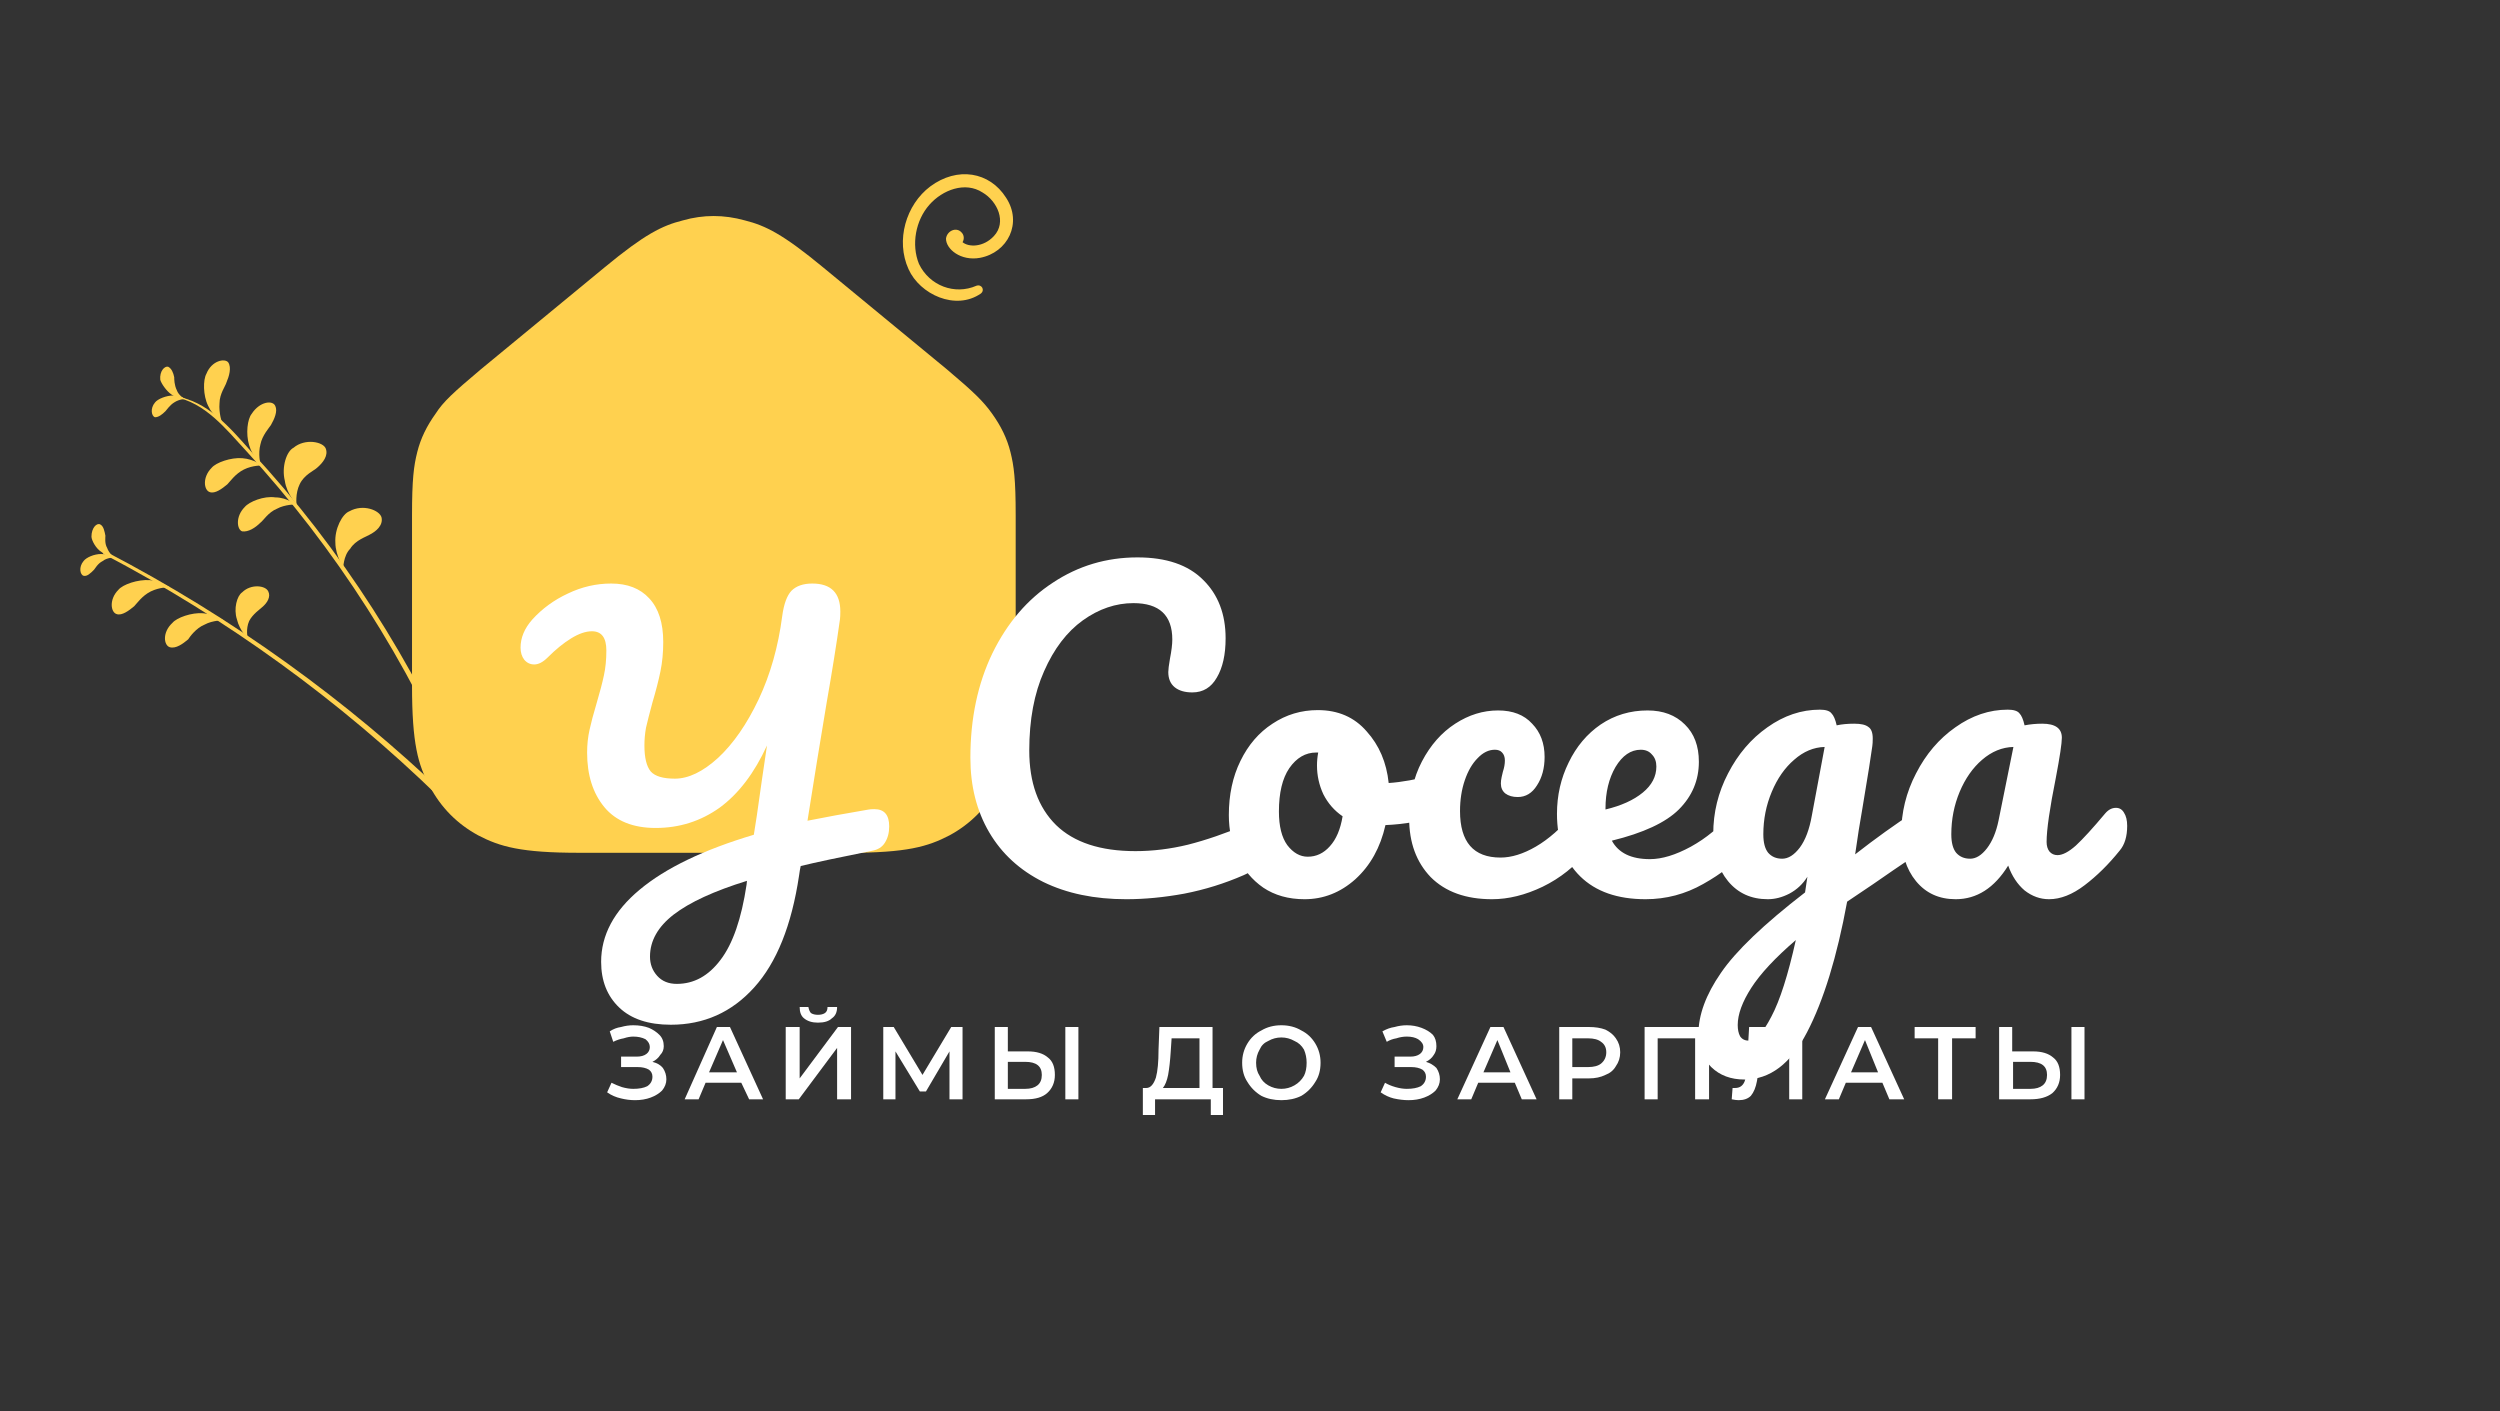 <svg version="1.2" xmlns="http://www.w3.org/2000/svg" width="287" height="162"><rect width="100%" height="100%" fill="#333333" stroke="none"/><style>.s1{fill:#ffd14f}.s2{fill:#fff}</style><path d="M44.9 0h197.2c15.6 0 21.3 1.6 27 4.7 5.7 3 10.2 7.5 13.2 13.2 3.1 5.7 4.7 11.4 4.7 27v72.2c0 15.6-1.6 21.3-4.7 27-3 5.7-7.5 10.2-13.2 13.2-5.7 3.1-11.4 4.7-27 4.7H44.9c-15.6 0-21.3-1.6-27-4.7-5.7-3-10.2-7.5-13.2-13.2-3.1-5.7-4.7-11.4-4.7-27V44.9c0-15.6 1.6-21.3 4.7-27 3-5.7 7.5-10.2 13.2-13.2C23.6 1.6 29.3 0 44.9 0z" style="fill:none"/><path fill-rule="evenodd" class="s1" d="m55.2 42.4 14.2-11.7c4.6-3.8 6.6-4.8 9-5.4q3.5-1 7.1 0c2.4.6 4.4 1.6 9 5.4l14.2 11.7c3.2 2.7 4.2 3.7 5.2 5.1 1 1.4 1.7 2.8 2.1 4.4.4 1.6.6 3.1.6 7.3v19.5c0 6.7-.7 9.1-2 11.5-1.3 2.5-3.2 4.4-5.6 5.7-2.5 1.3-4.9 2-11.6 2H66.5c-6.7 0-9.1-.7-11.6-2-2.4-1.3-4.3-3.2-5.6-5.7-1.3-2.4-2-4.8-2-11.5V59.2c0-4.2.2-5.7.6-7.3.4-1.6 1.1-3 2.1-4.4.9-1.4 2-2.4 5.2-5.1z"/><path fill-rule="evenodd" class="s1" d="M20.1 45.6c-.1 0-.1-.1 0-.1 3.7.5 6.3 3.6 8.7 6.3C39.2 63 47.5 76.1 53.5 90.1l-.6.3c-6-14.4-14.4-27.5-24.7-38.7-2.3-2.5-4.7-5.5-8.1-6.1zm30.3 45.9C39 80.4 26 71 11.9 63.6c-.1-.1 0-.3.2-.3 14.8 7.7 27.8 17.2 39 27.9z"/><path fill-rule="evenodd" class="s1" d="M26 43.9c-.1.4-.8 1.3-.8 2.4-.1 1.1.3 2.3.3 2.2.1 0-1-.6-1.6-1.9-.6-1.2-.6-3-.2-3.7.6-1.5 2.1-1.8 2.5-1.3.4.6.1 1.6-.2 2.3zm-1.9 12.6c-.7-.2-.9-1.7.2-2.8.5-.6 2.2-1.2 3.5-1.1 1.4.1 2.4.9 2.4.9 0-.1-1.2-.1-2.2.4-1 .5-1.6 1.4-1.9 1.7-.6.5-1.4 1.1-2 .9zm3.7 4.5c-.6-.2-.8-1.7.3-2.8.5-.6 2.2-1.3 3.5-1.1 1.4 0 2.4.9 2.4.8 0 0-1.3 0-2.2.5-1 .4-1.6 1.4-1.9 1.6-.6.6-1.4 1.1-2.1 1zm-8.3 13.3c-.7-.2-.9-1.7.3-2.8.5-.6 2.2-1.2 3.5-1.1 1.4.1 2.4.9 2.4.8 0 0-1.3 0-2.2.5-1 .4-1.7 1.4-1.9 1.7-.6.5-1.4 1.1-2.1.9zm-6.1-3.8c-.7-.2-.9-1.7.2-2.8.5-.6 2.2-1.2 3.6-1.1 1.3.1 2.3.9 2.3.8 0 0-1.2 0-2.2.5-1 .5-1.6 1.4-1.9 1.7-.6.5-1.4 1.1-2 .9z"/><path fill-rule="evenodd" class="s1" d="M31.1 48.8c-.2.3-1 1.2-1.2 2.2-.3 1.1 0 2.3 0 2.3.1 0-.9-.8-1.3-2.2-.4-1.3-.2-3 .3-3.6.9-1.4 2.4-1.6 2.7-.9.3.6-.1 1.5-.5 2.2zm5.3 4.9c-.3.3-1.5.8-2 1.9-.5 1-.4 2.4-.3 2.4 0 0-1.2-1.3-1.4-2.8-.4-1.6.2-3.4 1-3.8 1.3-1.1 3.4-.7 3.7.1.3.8-.3 1.6-1 2.2zm6 7.7c-.3.2-1.6.6-2.2 1.6-.8.8-.8 2.3-.8 2.3.1 0-.9-1.5-.9-3-.1-1.6.8-3.3 1.6-3.6 1.6-.9 3.5-.1 3.7.7.2.9-.6 1.6-1.4 2zm-12.3 8.3c-.2.2-1.1.8-1.5 1.6-.4.9-.2 2-.1 2 0 .1-1-.9-1.3-2.2-.4-1.2 0-2.7.6-3.1 1-1 2.7-.8 3-.1.3.6-.1 1.3-.7 1.8zM17.8 47.9c-.4-.1-.6-1 0-1.7.3-.4 1.3-.8 2.1-.8s1.4.4 1.4.4-.7 0-1.3.4c-.5.3-.9.9-1 1-.4.4-.8.7-1.2.7z"/><path fill-rule="evenodd" class="s1" d="M20 43.3c0 .2 0 .9.3 1.5.2.6.9 1 .9 1s-.8 0-1.5-.5c-.6-.4-1.2-1.3-1.3-1.7-.1-1 .5-1.6.9-1.5.4.2.6.7.7 1.2zM9.6 66.1c-.4-.1-.6-1 0-1.7.3-.4 1.2-.8 2-.8.9 0 1.5.4 1.5.4s-.8 0-1.3.4c-.6.3-.9.9-1 1-.4.4-.8.8-1.2.7z"/><path fill-rule="evenodd" class="s1" d="M12.1 61.5c0 .2-.1.9.2 1.4.2.6.8 1.1.8 1.1s-.8 0-1.4-.6c-.7-.4-1.2-1.4-1.2-1.8 0-1 .6-1.6 1-1.4.4.2.5.8.6 1.3zm100.5-27.8c-2.9 2-7 .1-8.3-2.8-1.5-3.3-.3-7.4 2.5-9.5 3.1-2.3 6.8-1.7 8.7 1.3 1.9 2.9.2 6.3-3 6.9-2.2.4-3.9-1-3.9-2.2.1-.9 1.2-1.4 1.8-.7.3.3.3.8.1 1.1.7.6 2.4.6 3.6-.7 1.5-1.6.4-4-1.3-5-2-1.3-4.6-.3-6.1 1.4-1.6 1.8-2.1 4.6-1.2 6.8 1.2 2.5 4.1 3.6 6.6 2.5.6-.2 1 .5.5.9z"/><path fill="#fff" aria-label="У" d="M99.69 92.94q.23-.05.69-.05 1.7 0 1.7 1.98 0 1.1-.5 1.88-.46.74-1.47.92-5.75 1.15-8.19 1.75-.09.37-.19 1.11-1.28 8.55-5.15 12.83-3.86 4.28-9.57 4.28-3.86 0-5.93-1.98t-2.07-5.24q0-4.6 4.42-8.28 4.46-3.73 13.11-6.31.23-1.28.92-6.25.18-1.11.59-4-2.16 4.73-5.42 7.13-3.27 2.34-7.36 2.34-3.91 0-5.89-2.39-1.98-2.39-1.98-6.26 0-1.38.28-2.62.27-1.24.78-2.94.6-2.03.87-3.31.28-1.29.28-2.86 0-2.2-1.66-2.2-1.06 0-2.39.82-1.29.79-2.71 2.21-.79.78-1.52.78-.69 0-1.15-.55-.42-.55-.42-1.38 0-1.7 1.34-3.22 1.7-1.88 4.09-2.99 2.39-1.15 4.97-1.15 2.81 0 4.37 1.7 1.61 1.71 1.61 5.02 0 1.79-.32 3.36-.32 1.56-.92 3.58-.51 1.89-.74 2.9-.18 1.01-.18 2.03 0 2.11.73 2.99.74.82 2.76.82 2.35 0 4.97-2.39 2.62-2.44 4.65-6.71 2.02-4.28 2.71-9.57.28-2.07 1.06-2.9.83-.83 2.39-.83 3.22 0 3.22 3.22 0 .55-.04.88-.6 4.27-1.52 9.52-1.11 6.62-2.21 13.61 2.94-.59 6.99-1.28zm-13.98 8.6.04-.42q-5.65 1.75-8.41 3.87-2.72 2.11-2.72 4.83 0 1.29.83 2.21.83.92 2.25.92 2.95 0 5.02-2.76 2.11-2.76 2.99-8.65z"/><path fill="#fff" aria-label="Соседа" d="M129.29 103.23q-5.47 0-9.52-1.98-4.05-2.02-6.21-5.7t-2.16-8.56q0-6.76 2.53-12 2.57-5.25 6.94-8.1 4.37-2.9 9.71-2.9 4.97 0 7.54 2.58 2.58 2.53 2.58 6.71 0 2.81-1.01 4.51-.97 1.7-2.81 1.7-1.29 0-2.02-.59-.74-.6-.74-1.75 0-.42.19-1.52.27-1.38.27-2.21 0-4.18-4.46-4.18-3.04 0-5.8 1.97-2.76 1.98-4.46 5.85-1.7 3.81-1.7 9.1 0 5.52 3.08 8.56 3.08 2.99 9.11 2.99 2.99 0 6.03-.74 3.08-.78 6.8-2.34.69-.28 1.15-.28.74 0 1.11.55.37.56.37 1.43 0 2.81-3.04 4.14-3.27 1.43-6.81 2.12-3.49.64-6.67.64zm35.93-14.35q.6 0 .92.6.32.59.32 1.51 0 2.21-1.33 2.63-2.76.96-6.08 1.1-.87 3.86-3.45 6.21-2.57 2.3-5.84 2.3-2.76 0-4.74-1.33-1.93-1.34-2.94-3.55-1.01-2.2-1.01-4.78 0-3.5 1.33-6.21 1.34-2.76 3.68-4.28 2.35-1.56 5.2-1.56 3.5 0 5.61 2.44 2.16 2.39 2.53 5.93 2.16-.14 5.15-.92.37-.09.65-.09zm-15.09 9.47q1.47 0 2.53-1.19 1.1-1.2 1.47-3.45-1.42-.97-2.21-2.53-.73-1.57-.73-3.31 0-.74.14-1.48h-.23q-1.84 0-3.09 1.8-1.19 1.75-1.19 4.97 0 2.53.96 3.86 1.02 1.33 2.35 1.33zm21.16 4.88q-4.51 0-7.04-2.53-2.48-2.58-2.48-6.76 0-3.73 1.47-6.53 1.47-2.81 3.82-4.33 2.34-1.52 4.92-1.52 2.53 0 3.91 1.52 1.43 1.47 1.43 3.82 0 1.93-.88 3.27-.83 1.33-2.21 1.33-.87 0-1.42-.41-.51-.42-.51-1.15 0-.33.09-.74.1-.41.14-.6.23-.69.23-1.29 0-.59-.32-.92-.28-.32-.83-.32-1.06 0-1.98.97-.92.92-1.47 2.53-.55 1.61-.55 3.54 0 5.34 4.65 5.34 1.88 0 4.04-1.25 2.21-1.28 4.33-3.81.55-.65 1.24-.65.6 0 .92.55.37.56.37 1.52 0 1.75-.88 2.85-2.16 2.67-5.19 4.14-2.99 1.43-5.8 1.43zm28.66-10.49q.6 0 .92.55.37.56.37 1.52 0 1.84-.88 2.85-1.7 2.07-4.83 3.82-3.08 1.75-6.62 1.75-4.83 0-7.5-2.62t-2.67-7.18q0-3.17 1.34-5.89 1.33-2.76 3.68-4.37 2.39-1.61 5.38-1.61 2.67 0 4.28 1.61 1.61 1.57 1.61 4.28 0 3.18-2.3 5.48-2.26 2.25-7.69 3.58 1.15 2.12 4.37 2.12 2.07 0 4.7-1.43 2.66-1.47 4.6-3.81.55-.65 1.24-.65zm-11.59-6.67q-1.71 0-2.9 1.98-1.15 1.98-1.15 4.78v.1q2.71-.65 4.28-1.94 1.56-1.28 1.56-2.99 0-.87-.51-1.38-.46-.55-1.28-.55zm32.47 6.76q.6 0 .92.6.37.55.37 1.43 0 1.06-.32 1.65-.32.6-1.01 1.06-3.96 2.67-5.8 3.96l-2.94 1.98q-1.75 9.52-4.6 14.99-2.81 5.43-7.18 5.43-2.35 0-3.82-1.43-1.47-1.47-1.47-3.81 0-3.27 2.58-7 2.57-3.77 9.66-9.24l.27-1.8q-.78 1.25-2.07 1.94-1.24.64-2.48.64-2.85 0-4.56-2.07-1.7-2.07-1.7-5.43 0-3.68 1.7-6.94 1.71-3.32 4.51-5.29 2.85-2.03 6.03-2.03 1.01 0 1.33.42.37.36.6 1.38.87-.19 2.02-.19t1.61.37q.51.32.51 1.33 0 .56-.05.88-.18 1.42-1.15 7.22-.18 1.1-.41 2.44-.18 1.29-.41 2.76 3.54-2.76 6.8-4.88.6-.37 1.06-.37zm-16.24 5.75q1.06 0 2.03-1.28.96-1.29 1.38-3.68l1.47-7.87q-1.89.05-3.5 1.47-1.61 1.38-2.57 3.68-.97 2.3-.97 4.88 0 1.42.55 2.11.6.69 1.61.69zm-3.81 20.89q1.15 0 2.57-2.76 1.47-2.76 2.81-8.79-3.54 3.04-5.11 5.48-1.56 2.43-1.56 4.27 0 .79.27 1.29.33.51 1.02.51zm23.73-16.24q-2.85 0-4.55-2.07-1.7-2.07-1.7-5.43 0-3.68 1.7-6.94 1.7-3.32 4.51-5.29 2.85-2.03 6.02-2.03 1.01 0 1.34.42.36.36.59 1.38.97-.19 2.03-.19 2.25 0 2.25 1.61 0 .97-.69 4.6-1.06 5.29-1.06 7.36 0 .69.33 1.11.36.41.92.41.87 0 2.11-1.1 1.24-1.15 3.36-3.68.55-.65 1.24-.65.6 0 .92.55.37.56.37 1.52 0 1.84-.87 2.85-1.89 2.35-4.01 3.96-2.11 1.61-4.09 1.61-1.52 0-2.81-1.01-1.24-1.06-1.88-2.85-2.39 3.86-6.03 3.86zm1.66-4.65q1.01 0 1.93-1.19.92-1.2 1.33-3.18l1.71-8.46q-1.94.05-3.59 1.47-1.61 1.38-2.58 3.68-.96 2.3-.96 4.88 0 1.42.55 2.11.6.69 1.61.69z"/><path class="s2" d="M74.9 121.9q.8.2 1.2.7.4.6.4 1.3 0 .7-.5 1.3-.5.5-1.3.8-.8.3-1.8.3-.8 0-1.6-.2-.9-.2-1.6-.7l.5-1.1q.6.3 1.2.5.7.2 1.3.2 1 0 1.6-.3.6-.4.6-1.1 0-.5-.4-.8-.5-.3-1.3-.3h-1.9v-1.2h1.8q.7 0 1.1-.3.4-.3.4-.8t-.5-.9q-.6-.3-1.4-.3-.5 0-1.1.2-.6.1-1.2.4l-.4-1.2q.6-.4 1.3-.5.7-.2 1.4-.2 1 0 1.8.3.7.3 1.2.8t.5 1.3q0 .6-.4 1-.3.5-.9.8z"/><path fill-rule="evenodd" class="s2" d="M85.1 124.3H81l-.8 1.9h-1.6l3.7-8.3h1.5l3.8 8.3H86zm-.5-1.2-1.6-3.7-1.6 3.7z"/><path class="s2" d="M90.2 117.9h1.6v5.9l4.4-5.9h1.5v8.3h-1.6v-5.9l-4.4 5.9h-1.5zm3.7-.5q-1 0-1.6-.5-.5-.4-.5-1.3h1q.1.5.3.7.3.2.8.2t.8-.2q.3-.2.3-.7h1.1q0 .9-.6 1.3-.5.5-1.6.5zm15.1 8.8v-5.5l-2.7 4.6h-.7l-2.8-4.6v5.5h-1.4v-8.3h1.2l3.3 5.5 3.3-5.5h1.3v8.3z"/><path fill-rule="evenodd" class="s2" d="M118 120.7q1.5 0 2.3.7.8.6.8 2 0 1.3-.9 2.1-.8.7-2.4.7h-3.6v-8.3h1.5v2.8zm-.3 4.3q.9 0 1.4-.4.5-.4.5-1.2 0-1.5-1.9-1.5h-2v3.1zm4.6-7.1h1.5v8.3h-1.5zm18.1 7v3.1H139v-1.8h-6.4v1.8h-1.4v-3.1h.4q.7 0 1.1-1.2.3-1.1.3-3.2l.1-2.6h6.1v7zm-6-4.2q-.1 1.6-.3 2.7-.2 1-.6 1.5h4.2v-5.7h-3.2zm12.7 5.6q-1.3 0-2.3-.5-1-.6-1.6-1.6-.6-.9-.6-2.2 0-1.2.6-2.2.6-1 1.6-1.5 1-.6 2.3-.6 1.3 0 2.3.6 1 .5 1.6 1.5.6 1 .6 2.2 0 1.3-.6 2.2-.6 1-1.6 1.6-1 .5-2.3.5zm0-1.3q.8 0 1.5-.4t1.1-1.1q.3-.6.3-1.5 0-.8-.3-1.5-.4-.7-1.1-1-.7-.4-1.5-.4t-1.5.4q-.7.3-1 1-.4.7-.4 1.5 0 .9.4 1.5.3.7 1 1.1.7.4 1.5.4z"/><path class="s2" d="M163.7 121.9q.7.2 1.2.7.4.6.4 1.3 0 .7-.5 1.3-.5.5-1.3.8-.8.3-1.8.3-.8 0-1.7-.2-.8-.2-1.5-.7l.5-1.1q.5.3 1.2.5t1.3.2q1 0 1.6-.3.6-.4.6-1.1 0-.5-.4-.8-.5-.3-1.3-.3h-1.9v-1.2h1.8q.7 0 1.1-.3.4-.3.4-.8t-.6-.9q-.5-.3-1.3-.3-.6 0-1.2.2-.6.1-1.1.4l-.5-1.2q.7-.4 1.4-.5.7-.2 1.4-.2.9 0 1.7.3.8.3 1.3.8.4.5.4 1.3 0 .6-.3 1-.3.5-.9.8z"/><path fill-rule="evenodd" class="s2" d="M173.9 124.3h-4.2l-.8 1.9h-1.6l3.8-8.3h1.5l3.8 8.3h-1.7zm-.5-1.2-1.5-3.7-1.6 3.7zm9-5.2q1.1 0 1.9.3.8.4 1.2 1 .5.7.5 1.6 0 .9-.5 1.6-.4.7-1.2 1-.8.4-1.9.4h-1.9v2.4H179v-8.3zm-.1 4.6q1 0 1.5-.4.6-.5.6-1.3t-.6-1.2q-.5-.4-1.5-.4h-1.8v3.3z"/><path class="s2" d="M196.2 117.9v8.3h-1.6v-7h-4.3v7h-1.5v-8.3zm10.7 0v8.3h-1.5v-7h-3.3l-.1 2.1q-.1 1.7-.3 2.8-.2 1.1-.7 1.7-.5.5-1.4.5-.3 0-.8-.1l.1-1.3h.3q.8 0 1.1-.8.3-.9.3-2.8l.2-3.4z"/><path fill-rule="evenodd" class="s2" d="M216.1 124.3h-4.2l-.8 1.9h-1.6l3.8-8.3h1.5l3.8 8.3h-1.7zm-.5-1.2-1.5-3.7-1.6 3.7z"/><path class="s2" d="M226.8 119.2h-2.7v7h-1.6v-7h-2.7v-1.3h7z"/><path fill-rule="evenodd" class="s2" d="M233.4 120.7q1.5 0 2.3.7.8.6.8 2 0 1.3-.9 2.1-.9.7-2.5.7h-3.6v-8.3h1.5v2.8zm-.3 4.3q.9 0 1.4-.4.5-.4.5-1.2 0-1.5-1.9-1.5h-2v3.1zm4.7-7.1h1.5v8.3h-1.5z"/></svg>